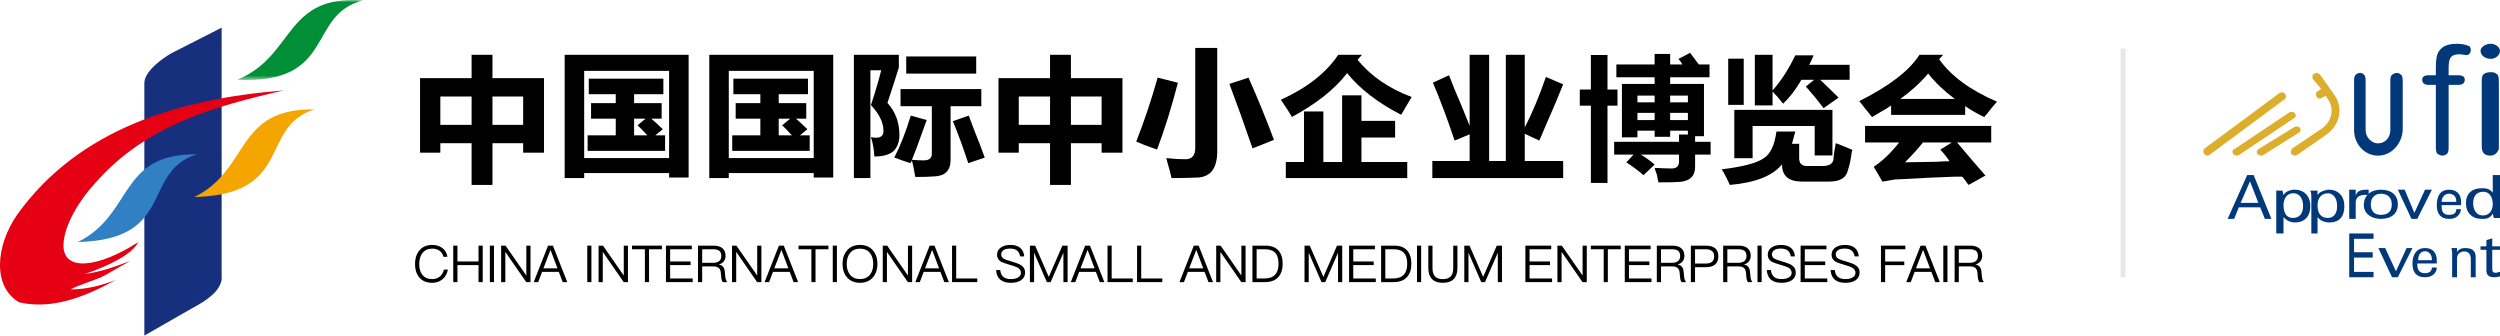 <?xml version="1.0" encoding="UTF-8"?>
<svg width="514px" height="69px" viewBox="0 0 514 69" version="1.1" xmlns="http://www.w3.org/2000/svg" xmlns:xlink="http://www.w3.org/1999/xlink">
    <defs>
        <polygon id="path-1" points="0 0 25.917 0 25.917 16.446 0 16.446"></polygon>
    </defs>
    <g id="首页" stroke="none" stroke-width="1" fill="none" fill-rule="evenodd">
        <g id="切图（首页、新闻中心）" transform="translate(-730, -1124)">
            <g id="编组-3" transform="translate(730, 1124)">
                <g id="编组">
                    <path d="M29.677,69 L29.677,17.129 C29.677,15.179 31.878,12.989 35.056,11.042 L45.57,5.684 L45.57,57.551 C45.082,59.989 42.635,61.695 39.458,63.396 L29.677,69 Z" id="Fill-1" fill="#16307E"></path>
                    <path d="M58.285,18.59 C37.014,20.294 16.228,26.382 3.516,44.16 C-0.886,50.491 -1.62,59.015 4.005,62.178 C10.606,63.644 17.207,61.206 23.81,57.552 C20.63,58.77 17.696,59.503 14.519,59.503 C16.228,58.528 19.897,57.552 21.609,56.579 L26.743,53.657 C23.565,54.873 20.877,55.849 17.453,56.337 C22.343,54.629 26.989,52.439 28.455,49.761 C20.141,55.117 13.051,55.849 13.051,50.491 C13.051,46.352 16.475,40.994 19.408,37.826 C30.166,25.408 44.836,21.756 58.285,18.59" id="Fill-3" fill="#E50113"></path>
                    <path d="M39.948,40.507 C51.44,34.906 48.261,22.243 64.643,22.487 C53.15,26.141 60.487,40.019 39.948,40.507" id="Fill-5" fill="#F4A500"></path>
                    <g transform="translate(48.75, 0)">
                        <mask id="mask-2" fill="white">
                            <use xlink:href="#path-1"></use>
                        </mask>
                        <g id="Clip-8"></g>
                        <path d="M0,16.399 C11.981,11.527 9.536,-1.135 25.917,0.082 C14.182,3.006 20.539,17.371 0,16.399" id="Fill-7" fill="#008F36" mask="url(#mask-2)"></path>
                    </g>
                    <path d="M15.986,49.761 C27.477,44.159 24.299,31.497 40.438,31.74 C28.944,35.392 36.279,49.273 15.986,49.761" id="Fill-9" fill="#3080C3"></path>
                    <g id="编组-2" transform="translate(86.364, 9.857)" fill="#000000" fill-rule="nonzero">
                        <g id="中国国际中小企业博览会">
                            <path d="M4.168,9.984 L4.168,15.815 L10.599,15.815 L10.599,9.984 L4.168,9.984 Z M21.197,15.815 L21.197,9.984 L14.886,9.984 L14.886,15.815 L21.197,15.815 Z M10.599,6.21 L10.599,1.408 L14.886,1.408 L14.886,6.21 L25.485,6.21 L25.485,21.532 L21.197,21.532 L21.197,19.588 L14.886,19.588 L14.886,28.163 L10.599,28.163 L10.599,19.588 L4.168,19.588 L4.168,21.532 L0,21.532 L0,6.21 L10.599,6.21 Z" id="形状"></path>
                            <path d="M44.716,15.908 L46.368,14.538 L44.008,14.538 L44.008,17.964 L46.722,17.964 C46.407,17.659 46.014,17.24 45.542,16.708 C45.149,16.327 44.873,16.061 44.716,15.908 Z M49.671,11.341 L49.671,14.538 L47.548,14.538 C48.334,15.223 49.121,15.946 49.907,16.708 L48.373,17.964 L50.379,17.964 L50.379,21.161 L34.451,21.161 L34.451,17.964 L40.233,17.964 L40.233,14.538 L35.159,14.538 L35.159,11.341 L40.233,11.341 L40.233,9.515 L34.687,9.515 L34.687,6.318 L50.025,6.318 L50.025,9.515 L44.008,9.515 L44.008,11.341 L49.671,11.341 Z M51.205,22.645 L51.205,4.719 L33.743,4.719 L33.743,22.645 L51.205,22.645 Z M33.743,26.755 L29.732,26.755 L29.732,1.408 L55.217,1.408 L55.217,26.641 L51.205,26.641 L51.205,25.728 L33.743,25.728 L33.743,26.755 Z" id="形状"></path>
                            <path d="M74.448,15.908 L76.1,14.538 L73.74,14.538 L73.74,17.964 L76.454,17.964 C76.139,17.659 75.746,17.24 75.274,16.708 C74.881,16.327 74.605,16.061 74.448,15.908 Z M79.403,11.341 L79.403,14.538 L77.28,14.538 C78.066,15.223 78.853,15.946 79.639,16.708 L78.105,17.964 L80.111,17.964 L80.111,21.161 L64.183,21.161 L64.183,17.964 L69.965,17.964 L69.965,14.538 L64.891,14.538 L64.891,11.341 L69.965,11.341 L69.965,9.515 L64.419,9.515 L64.419,6.318 L79.757,6.318 L79.757,9.515 L73.74,9.515 L73.74,11.341 L79.403,11.341 Z M80.937,22.645 L80.937,4.719 L63.475,4.719 L63.475,22.645 L80.937,22.645 Z M63.475,26.755 L59.464,26.755 L59.464,1.408 L84.949,1.408 L84.949,26.641 L80.937,26.641 L80.937,25.728 L63.475,25.728 L63.475,26.755 Z" id="形状"></path>
                            <path d="M109.547,15.048 L112.821,13.911 C113.055,14.517 113.406,15.465 113.874,16.753 C114.888,19.253 115.628,21.186 116.096,22.55 L112.705,23.686 C111.691,20.579 110.638,17.7 109.547,15.048 Z M99.956,5.273 L99.956,1.749 L114.342,1.749 L114.342,5.273 L99.956,5.273 Z M100.892,13.911 L104.167,14.82 C104.011,15.275 103.777,15.919 103.465,16.753 C102.451,19.632 101.671,21.716 101.126,23.004 C101.983,23.08 102.802,23.118 103.582,23.118 C104.751,23.118 105.297,22.587 105.219,21.527 L105.219,11.979 L98.787,11.979 L98.787,8.455 L115.395,8.455 L115.395,11.979 L109.079,11.979 L109.079,23.004 C109.079,25.202 107.948,26.338 105.687,26.414 C104.751,26.49 103.465,26.528 101.827,26.528 C101.594,25.164 101.36,24.027 101.126,23.118 C101.048,23.345 100.931,23.535 100.775,23.686 C100.307,23.535 99.644,23.307 98.787,23.004 C98.241,22.777 97.812,22.625 97.5,22.55 C98.748,20.125 99.878,17.245 100.892,13.911 Z M96.096,11.297 C97.734,13.115 98.553,15.313 98.553,17.889 C98.553,19.178 98.202,20.238 97.5,21.072 C96.642,21.905 95.278,22.322 93.406,22.322 C93.328,20.882 93.095,19.556 92.705,18.344 C93.095,18.42 93.445,18.458 93.757,18.458 C94.771,18.458 95.278,18.003 95.278,17.094 C95.278,15.351 94.42,13.57 92.705,11.752 C93.718,8.645 94.42,6.258 94.81,4.591 L92.588,4.591 L92.588,26.755 L89.196,26.755 L89.196,1.408 L98.436,1.408 L98.436,4.022 C97.812,6.068 97.032,8.493 96.096,11.297 Z" id="形状"></path>
                            <path d="M123.096,9.984 L123.096,15.815 L129.527,15.815 L129.527,9.984 L123.096,9.984 Z M140.125,15.815 L140.125,9.984 L133.814,9.984 L133.814,15.815 L140.125,15.815 Z M129.527,6.21 L129.527,1.408 L133.814,1.408 L133.814,6.21 L144.413,6.21 L144.413,21.532 L140.125,21.532 L140.125,19.588 L133.814,19.588 L133.814,28.163 L129.527,28.163 L129.527,19.588 L123.096,19.588 L123.096,21.532 L118.928,21.532 L118.928,6.21 L129.527,6.21 Z" id="形状"></path>
                            <path d="M166.399,7.393 L170.325,6.102 C172.15,10.17 173.895,14.434 175.56,18.893 L171.158,20.653 C169.493,15.803 167.906,11.383 166.399,7.393 Z M151.646,6.102 L155.81,7.158 C154.541,12.087 153.114,16.663 151.527,20.888 C150.893,20.653 150.02,20.34 148.91,19.949 C148.117,19.636 147.561,19.401 147.244,19.245 C148.91,15.02 150.377,10.639 151.646,6.102 Z M159.38,20.536 L159.38,0 L163.901,0 L163.901,21.24 C163.901,24.604 162.632,26.403 160.093,26.638 C158.269,26.716 156.405,26.755 154.502,26.755 C154.343,25.973 154.065,24.917 153.669,23.587 C153.589,23.196 153.51,22.883 153.431,22.648 C154.779,22.804 156.088,22.883 157.357,22.883 C158.705,22.883 159.38,22.1 159.38,20.536 Z" id="形状"></path>
                            <path d="M188.78,1.408 L193.661,1.408 L192.753,2.436 C195.477,5.785 199.185,8.335 203.876,10.085 C203.649,10.466 203.309,11.037 202.855,11.798 C202.325,12.712 201.947,13.359 201.72,13.739 C196.953,11.303 193.245,8.449 190.597,5.176 C188.099,8.449 184.316,11.456 179.246,14.196 C178.792,13.359 178.035,12.179 176.976,10.656 C182.349,8.221 186.283,5.138 188.78,1.408 Z M177.998,26.755 L177.998,23.444 L181.743,23.444 L181.743,13.054 L185.716,13.054 L185.716,23.444 L189.575,23.444 L189.575,9.743 L193.548,9.743 L193.548,14.995 L200.471,14.995 L200.471,18.42 L193.548,18.42 L193.548,23.444 L202.968,23.444 L202.968,26.755 L177.998,26.755 Z" id="形状"></path>
                            <path d="M215.793,16.009 L215.793,1.408 L219.8,1.408 L219.8,23.251 L223.234,23.251 L223.234,1.408 L227.126,1.408 L227.126,16.359 C228.652,13.4 230.102,9.935 231.476,5.964 L235.024,7.482 C234.261,9.429 232.926,12.583 231.018,16.943 C230.636,17.878 230.331,18.579 230.102,19.046 L227.126,17.644 L227.126,23.251 L235.024,23.251 L235.024,26.755 L208.124,26.755 L208.124,23.251 L215.793,23.251 L215.793,17.761 L212.703,19.046 C211.253,14.685 209.765,10.714 208.238,7.132 L211.558,5.613 C211.787,6.236 212.168,7.21 212.703,8.533 C213.466,10.246 214.496,12.738 215.793,16.009 Z" id="路径"></path>
                            <path d="M250.294,9.804 L250.294,11.176 L253.828,11.176 L253.828,9.804 L250.294,9.804 Z M250.294,13.349 L250.294,14.835 L253.828,14.835 L253.828,13.349 L250.294,13.349 Z M260.667,11.176 L260.667,9.804 L257.02,9.804 L257.02,11.176 L260.667,11.176 Z M257.02,13.349 L257.02,14.835 L260.667,14.835 L260.667,13.349 L257.02,13.349 Z M238.44,11.862 L238.44,8.546 L240.72,8.546 L240.72,1.457 L244.139,1.457 L244.139,8.546 L246.191,8.546 L246.191,11.862 L244.139,11.862 L244.139,27.755 L240.72,27.755 L240.72,11.862 L238.44,11.862 Z M245.507,21.924 L245.507,19.294 L258.843,19.294 L258.843,17.808 L260.667,17.808 L260.667,17.007 L257.02,17.007 L257.02,18.265 L253.828,18.265 L253.828,17.007 L250.294,17.007 L250.294,18.379 L247.103,18.379 L247.103,7.403 L253.828,7.403 L253.828,6.031 L245.963,6.031 L245.963,3.401 L253.828,3.401 L253.828,1.229 L257.02,1.229 L257.02,3.401 L259.527,3.401 C259.451,3.249 259.337,3.058 259.185,2.829 C258.957,2.525 258.805,2.334 258.729,2.258 L261.123,1 C261.351,1.305 261.693,1.762 262.149,2.372 C262.453,2.829 262.719,3.172 262.947,3.401 L265.112,3.401 L265.112,6.031 L257.02,6.031 L257.02,7.403 L263.973,7.403 L263.973,18.151 L262.149,18.151 L262.149,19.294 L265.34,19.294 L265.34,21.924 L262.149,21.924 L262.149,24.211 C262.225,26.192 261.237,27.298 259.185,27.526 C258.425,27.603 256.906,27.641 254.626,27.641 C254.55,27.412 254.436,26.879 254.284,26.04 C254.056,25.43 253.904,24.973 253.828,24.668 C255.5,24.744 256.678,24.782 257.362,24.782 C258.349,24.782 258.843,24.287 258.843,23.296 L258.843,21.924 L250.978,21.924 C251.89,22.457 252.84,23.143 253.828,23.982 L251.548,26.154 C250.484,25.24 249.307,24.363 248.015,23.525 L249.497,21.924 L245.507,21.924 Z" id="形状"></path>
                            <path d="M268.956,11.699 L268.956,2.209 L272.147,2.209 L272.147,11.699 L268.956,11.699 Z M273.971,22.675 L270.21,22.675 L270.21,12.728 L290.385,12.728 L290.385,22.103 L286.737,22.103 L286.737,16.043 L273.971,16.043 L273.971,22.675 Z M282.748,1.523 L286.509,1.523 C286.433,1.675 286.319,1.942 286.167,2.323 C285.939,2.856 285.749,3.238 285.597,3.466 L293.918,3.466 L293.918,6.553 L287.877,6.553 C289.245,7.849 290.499,9.069 291.639,10.212 L288.561,12.385 C287.421,10.86 286.205,9.374 284.914,7.925 L286.623,6.553 L284.002,6.553 C282.862,8.535 281.608,10.174 280.24,11.47 C279.48,10.479 278.758,9.641 278.074,8.954 L278.074,11.813 L274.427,11.813 L274.427,1.408 L278.074,1.408 L278.074,8.726 C279.746,6.896 281.304,4.495 282.748,1.523 Z M278.872,17.187 L282.748,17.187 C282.52,18.102 282.292,18.94 282.064,19.702 L283.546,19.702 L283.546,22.675 C283.546,23.742 284.078,24.276 285.142,24.276 L288.333,24.276 C289.701,24.276 290.461,23.818 290.613,22.904 C290.613,22.827 290.613,22.713 290.613,22.561 C290.689,21.722 290.841,20.731 291.069,19.588 C291.373,19.664 291.867,19.855 292.551,20.16 C293.31,20.465 293.956,20.731 294.488,20.96 C294.488,21.036 294.45,21.151 294.374,21.303 C294.146,22.98 293.88,24.238 293.576,25.076 C293.272,26.677 291.981,27.477 289.701,27.477 L284.116,27.477 C281.38,27.477 280.012,26.296 280.012,23.933 C278.112,26.296 274.541,27.706 269.298,28.163 C268.994,27.477 268.576,26.639 268.044,25.648 C267.816,25.267 267.664,25.038 267.588,24.962 C271.995,24.428 274.883,23.666 276.251,22.675 C277.619,21.837 278.492,20.007 278.872,17.187 Z" id="形状"></path>
                            <path d="M312.561,20.908 L314.94,19.434 L308.991,19.434 C308.04,20.643 306.81,22.004 305.303,23.515 C306.414,23.515 308.595,23.477 311.847,23.402 C312.957,23.326 313.83,23.288 314.464,23.288 C313.909,22.457 313.274,21.663 312.561,20.908 Z M310.062,5.263 C308.555,7.077 306.652,8.815 304.351,10.478 L315.535,10.478 C313.393,8.891 311.569,7.152 310.062,5.263 Z M308.278,1.408 L313.156,1.408 L312.323,2.315 C314.782,5.792 318.747,8.702 324.22,11.045 C323.665,11.649 322.951,12.518 322.079,13.652 C321.841,13.879 321.682,14.068 321.603,14.219 C320.175,13.539 318.866,12.783 317.677,11.951 L317.677,13.765 L302.448,13.765 L302.448,11.838 C302.051,12.14 301.377,12.556 300.425,13.085 C299.632,13.539 298.997,13.917 298.522,14.219 C298.204,13.765 297.49,12.896 296.38,11.611 C297.252,12.594 297.094,12.367 295.904,10.931 C302.091,7.832 306.215,4.658 308.278,1.408 Z M297.094,19.434 L297.094,16.033 L323.03,16.033 L323.03,19.434 L316.011,19.434 C316.645,20.19 317.637,21.361 318.985,22.948 C320.254,24.384 321.206,25.48 321.841,26.236 L318.39,28.163 C318.232,28.012 318.033,27.748 317.796,27.37 C317.478,26.992 317.24,26.689 317.082,26.463 C316.764,26.463 316.289,26.463 315.654,26.463 C313.037,26.538 309.031,26.727 303.637,27.03 C303.558,27.03 303.439,27.03 303.281,27.03 C302.725,27.105 301.853,27.256 300.663,27.483 L298.878,24.422 C300.623,23.288 302.368,21.626 304.113,19.434 L297.094,19.434 Z" id="形状"></path>
                        </g>
                    </g>
                    <g id="CHINA-INTERNATIONAL" transform="translate(85.329, 50.356)" fill="#000000" fill-rule="nonzero">
                        <path d="M3.549,0 C2.394,0 1.491,0.389 0.861,1.187 C0.283,1.901 0,2.814 0,3.927 C0,5.04 0.273,5.943 0.84,6.636 C1.46,7.402 2.352,7.791 3.518,7.791 C4.316,7.791 5.008,7.56 5.586,7.109 C6.205,6.625 6.594,5.943 6.762,5.072 L5.933,5.072 C5.785,5.723 5.481,6.216 5.04,6.552 C4.62,6.867 4.116,7.024 3.518,7.024 C2.635,7.024 1.974,6.731 1.512,6.153 C1.071,5.607 0.861,4.862 0.861,3.927 C0.861,2.993 1.081,2.247 1.522,1.68 C1.995,1.071 2.667,0.766 3.538,0.766 C4.127,0.766 4.62,0.903 5.029,1.187 C5.449,1.48 5.723,1.901 5.827,2.446 L6.657,2.446 C6.552,1.701 6.216,1.103 5.649,0.661 C5.082,0.221 4.378,0 3.549,0 Z" id="路径"></path>
                        <polygon id="路径" points="7.859 0.147 7.859 7.644 8.72 7.644 8.72 4.147 13.056 4.147 13.056 7.644 13.918 7.644 13.918 0.147 13.056 0.147 13.056 3.402 8.72 3.402 8.72 0.147"></polygon>
                        <polygon id="路径" points="15.382 0.147 15.382 7.644 16.233 7.644 16.233 0.147"></polygon>
                        <polygon id="路径" points="17.707 0.147 17.707 7.644 18.569 7.644 18.569 1.48 18.6 1.48 22.863 7.644 23.745 7.644 23.745 0.147 22.884 0.147 22.884 6.247 22.852 6.247 18.61 0.147"></polygon>
                        <path d="M27.352,0.147 L24.401,7.644 L25.325,7.644 L26.123,5.544 L29.567,5.544 L30.365,7.644 L31.299,7.644 L28.349,0.147 L27.352,0.147 Z M26.396,4.819 L27.834,1.071 L27.877,1.071 L29.294,4.819 L26.396,4.819 Z" id="形状"></path>
                        <polygon id="路径" points="35.415 0.147 35.415 7.644 36.266 7.644 36.266 0.147"></polygon>
                        <polygon id="路径" points="37.74 0.147 37.74 7.644 38.602 7.644 38.602 1.48 38.633 1.48 42.896 7.644 43.778 7.644 43.778 0.147 42.917 0.147 42.917 6.247 42.886 6.247 38.644 0.147"></polygon>
                        <polygon id="路径" points="44.612 0.147 44.612 0.892 47.258 0.892 47.258 7.644 48.109 7.644 48.109 0.892 50.755 0.892 50.755 0.147"></polygon>
                        <polygon id="路径" points="51.59 0.147 51.59 7.644 57.081 7.644 57.081 6.899 52.45 6.899 52.45 4.147 56.651 4.147 56.651 3.402 52.45 3.402 52.45 0.892 56.903 0.892 56.903 0.147"></polygon>
                        <path d="M58.178,0.147 L58.178,7.644 L59.039,7.644 L59.039,4.42 L61.307,4.42 C61.779,4.42 62.136,4.505 62.389,4.694 C62.661,4.883 62.819,5.208 62.861,5.649 L62.956,6.646 C62.987,7.066 63.092,7.392 63.26,7.644 L64.195,7.644 C63.974,7.371 63.837,7.003 63.795,6.542 L63.68,5.386 C63.596,4.63 63.197,4.179 62.483,4.021 L62.483,4 C62.913,3.896 63.249,3.686 63.502,3.349 C63.733,3.024 63.848,2.656 63.848,2.236 C63.848,1.544 63.617,1.018 63.176,0.661 C62.745,0.315 62.157,0.147 61.412,0.147 L58.178,0.147 Z M59.039,0.892 L61.307,0.892 C61.885,0.892 62.315,1.008 62.588,1.239 C62.84,1.46 62.977,1.806 62.977,2.268 C62.977,2.709 62.84,3.045 62.578,3.287 C62.283,3.538 61.853,3.675 61.307,3.675 L59.039,3.675 L59.039,0.892 Z" id="形状"></path>
                        <polygon id="路径" points="65.176 0.147 65.176 7.644 66.037 7.644 66.037 1.48 66.069 1.48 70.332 7.644 71.213 7.644 71.213 0.147 70.353 0.147 70.353 6.247 70.321 6.247 66.079 0.147"></polygon>
                        <path d="M74.82,0.147 L71.87,7.644 L72.793,7.644 L73.591,5.544 L77.035,5.544 L77.834,7.644 L78.768,7.644 L75.817,0.147 L74.82,0.147 Z M73.865,4.819 L75.303,1.071 L75.345,1.071 L76.763,4.819 L73.865,4.819 Z" id="形状"></path>
                        <polygon id="路径" points="78.847 0.147 78.847 0.892 81.493 0.892 81.493 7.644 82.343 7.644 82.343 0.892 84.989 0.892 84.989 0.147"></polygon>
                        <polygon id="路径" points="85.886 0.147 85.886 7.644 86.737 7.644 86.737 0.147"></polygon>
                        <path d="M91.488,0 C90.354,0 89.472,0.378 88.821,1.134 C88.201,1.848 87.897,2.772 87.897,3.906 C87.897,5.029 88.201,5.954 88.821,6.668 C89.472,7.413 90.354,7.791 91.478,7.791 C92.601,7.791 93.493,7.413 94.144,6.668 C94.754,5.954 95.069,5.04 95.069,3.906 C95.069,2.761 94.754,1.837 94.144,1.123 C93.493,0.367 92.601,0 91.488,0 Z M91.488,0.766 C92.349,0.766 93.021,1.05 93.504,1.627 C93.966,2.195 94.207,2.95 94.207,3.906 C94.207,4.851 93.966,5.596 93.504,6.163 C93.021,6.731 92.338,7.024 91.478,7.024 C90.617,7.024 89.934,6.731 89.451,6.143 C88.989,5.575 88.758,4.83 88.758,3.906 C88.758,2.971 88.989,2.226 89.451,1.659 C89.945,1.06 90.627,0.766 91.488,0.766 Z" id="形状"></path>
                        <polygon id="路径" points="96.165 0.147 96.165 7.644 97.026 7.644 97.026 1.48 97.058 1.48 101.321 7.644 102.203 7.644 102.203 0.147 101.342 0.147 101.342 6.247 101.311 6.247 97.069 0.147"></polygon>
                        <path d="M105.809,0.147 L102.859,7.644 L103.783,7.644 L104.581,5.544 L108.025,5.544 L108.823,7.644 L109.757,7.644 L106.807,0.147 L105.809,0.147 Z M104.854,4.819 L106.293,1.071 L106.335,1.071 L107.752,4.819 L104.854,4.819 Z" id="形状"></path>
                        <polygon id="路径" points="110.413 0.147 110.413 7.644 115.6 7.644 115.6 6.899 111.264 6.899 111.264 0.147"></polygon>
                        <path d="M122.404,0 C121.627,0 120.987,0.168 120.493,0.504 C119.936,0.861 119.663,1.375 119.663,2.026 C119.663,2.656 119.947,3.139 120.525,3.475 C120.766,3.602 121.344,3.812 122.246,4.085 C123.087,4.326 123.622,4.505 123.832,4.63 C124.326,4.893 124.578,5.261 124.578,5.733 C124.578,6.132 124.388,6.447 124.01,6.678 C123.632,6.909 123.129,7.024 122.519,7.024 C121.847,7.024 121.344,6.878 120.997,6.604 C120.619,6.3 120.388,5.817 120.314,5.166 L119.464,5.166 C119.527,6.09 119.853,6.772 120.441,7.224 C120.945,7.602 121.638,7.791 122.519,7.791 C123.412,7.791 124.115,7.602 124.641,7.234 C125.165,6.856 125.428,6.332 125.428,5.681 C125.428,4.998 125.113,4.473 124.493,4.095 C124.178,3.906 123.528,3.664 122.54,3.37 C121.816,3.16 121.354,3.003 121.165,2.898 C120.734,2.667 120.525,2.362 120.525,1.984 C120.525,1.554 120.703,1.239 121.06,1.029 C121.375,0.84 121.805,0.756 122.362,0.756 C122.971,0.756 123.444,0.882 123.779,1.155 C124.105,1.417 124.315,1.817 124.409,2.362 L125.26,2.362 C125.186,1.575 124.903,0.977 124.399,0.578 C123.916,0.189 123.244,0 122.404,0 Z" id="路径"></path>
                        <polygon id="路径" points="126.42 0.147 126.42 7.644 127.281 7.644 127.281 1.68 127.312 1.68 129.906 7.644 130.683 7.644 133.276 1.68 133.308 1.68 133.308 7.644 134.169 7.644 134.169 0.147 133.098 0.147 130.315 6.542 130.284 6.542 127.491 0.147"></polygon>
                        <path d="M137.775,0.147 L134.825,7.644 L135.749,7.644 L136.547,5.544 L139.991,5.544 L140.789,7.644 L141.724,7.644 L138.773,0.147 L137.775,0.147 Z M136.82,4.819 L138.258,1.071 L138.3,1.071 L139.718,4.819 L136.82,4.819 Z" id="形状"></path>
                        <polygon id="路径" points="142.38 0.147 142.38 7.644 147.566 7.644 147.566 6.899 143.23 6.899 143.23 0.147"></polygon>
                        <polygon id="路径" points="148.453 0.147 148.453 7.644 153.641 7.644 153.641 6.899 149.304 6.899 149.304 0.147"></polygon>
                        <path d="M160.119,0.147 L157.168,7.644 L158.092,7.644 L158.89,5.544 L162.334,5.544 L163.132,7.644 L164.066,7.644 L161.116,0.147 L160.119,0.147 Z M159.163,4.819 L160.601,1.071 L160.643,1.071 L162.061,4.819 L159.163,4.819 Z" id="形状"></path>
                        <polygon id="路径" points="164.722 0.147 164.722 7.644 165.583 7.644 165.583 1.48 165.615 1.48 169.878 7.644 170.76 7.644 170.76 0.147 169.899 0.147 169.899 6.247 169.868 6.247 165.625 0.147"></polygon>
                        <path d="M172.172,0.147 L172.172,7.644 L174.776,7.644 C175.952,7.644 176.855,7.298 177.485,6.615 C178.083,5.964 178.388,5.051 178.388,3.896 C178.388,2.72 178.105,1.806 177.548,1.176 C176.939,0.483 176.047,0.147 174.86,0.147 L172.172,0.147 Z M173.033,0.892 L174.724,0.892 C175.71,0.892 176.424,1.145 176.887,1.659 C177.317,2.142 177.537,2.888 177.537,3.896 C177.537,4.872 177.296,5.617 176.834,6.122 C176.34,6.636 175.606,6.899 174.629,6.899 L173.033,6.899 L173.033,0.892 Z" id="形状"></path>
                        <polygon id="路径" points="182.881 0.147 182.881 7.644 183.743 7.644 183.743 1.68 183.774 1.68 186.368 7.644 187.144 7.644 189.738 1.68 189.769 1.68 189.769 7.644 190.631 7.644 190.631 0.147 189.56 0.147 186.777 6.542 186.745 6.542 183.952 0.147"></polygon>
                        <polygon id="路径" points="192.042 0.147 192.042 7.644 197.534 7.644 197.534 6.899 192.904 6.899 192.904 4.147 197.103 4.147 197.103 3.402 192.904 3.402 192.904 0.892 197.356 0.892 197.356 0.147"></polygon>
                        <path d="M198.631,0.147 L198.631,7.644 L201.235,7.644 C202.411,7.644 203.314,7.298 203.944,6.615 C204.542,5.964 204.847,5.051 204.847,3.896 C204.847,2.72 204.564,1.806 204.007,1.176 C203.398,0.483 202.506,0.147 201.319,0.147 L198.631,0.147 Z M199.492,0.892 L201.183,0.892 C202.169,0.892 202.883,1.145 203.345,1.659 C203.776,2.142 203.996,2.888 203.996,3.896 C203.996,4.872 203.755,5.617 203.293,6.122 C202.799,6.636 202.065,6.899 201.088,6.899 L199.492,6.899 L199.492,0.892 Z" id="形状"></path>
                        <polygon id="路径" points="206.007 0.147 206.007 7.644 206.857 7.644 206.857 0.147"></polygon>
                        <path d="M208.333,0.147 L208.333,4.767 C208.333,5.744 208.584,6.489 209.089,7.014 C209.593,7.529 210.338,7.791 211.325,7.791 C212.312,7.791 213.058,7.529 213.572,7.003 C214.065,6.489 214.317,5.744 214.317,4.767 L214.317,0.147 L213.457,0.147 L213.457,4.777 C213.457,5.513 213.288,6.069 212.963,6.447 C212.606,6.835 212.06,7.035 211.325,7.035 C210.579,7.035 210.034,6.835 209.687,6.447 C209.351,6.069 209.194,5.513 209.194,4.777 L209.194,0.147 L208.333,0.147 Z" id="路径"></path>
                        <polygon id="路径" points="215.73 0.147 215.73 7.644 216.59 7.644 216.59 1.68 216.622 1.68 219.215 7.644 219.993 7.644 222.586 1.68 222.618 1.68 222.618 7.644 223.478 7.644 223.478 0.147 222.407 0.147 219.625 6.542 219.594 6.542 216.8 0.147"></polygon>
                        <polygon id="路径" points="228.287 0.147 228.287 7.644 233.779 7.644 233.779 6.899 229.148 6.899 229.148 4.147 233.348 4.147 233.348 3.402 229.148 3.402 229.148 0.892 233.6 0.892 233.6 0.147"></polygon>
                        <polygon id="路径" points="234.875 0.147 234.875 7.644 235.737 7.644 235.737 1.48 235.768 1.48 240.031 7.644 240.913 7.644 240.913 0.147 240.052 0.147 240.052 6.247 240.02 6.247 235.779 0.147"></polygon>
                        <polygon id="路径" points="241.748 0.147 241.748 0.892 244.393 0.892 244.393 7.644 245.244 7.644 245.244 0.892 247.89 0.892 247.89 0.147"></polygon>
                        <polygon id="路径" points="248.725 0.147 248.725 7.644 254.216 7.644 254.216 6.899 249.585 6.899 249.585 4.147 253.786 4.147 253.786 3.402 249.585 3.402 249.585 0.892 254.037 0.892 254.037 0.147"></polygon>
                        <path d="M255.313,0.147 L255.313,7.644 L256.174,7.644 L256.174,4.42 L258.442,4.42 C258.914,4.42 259.272,4.505 259.524,4.694 C259.796,4.883 259.954,5.208 259.996,5.649 L260.091,6.646 C260.122,7.066 260.227,7.392 260.395,7.644 L261.329,7.644 C261.109,7.371 260.973,7.003 260.93,6.542 L260.815,5.386 C260.731,4.63 260.332,4.179 259.618,4.021 L259.618,4 C260.048,3.896 260.385,3.686 260.637,3.349 C260.868,3.024 260.983,2.656 260.983,2.236 C260.983,1.544 260.752,1.018 260.311,0.661 C259.88,0.315 259.293,0.147 258.547,0.147 L255.313,0.147 Z M256.174,0.892 L258.442,0.892 C259.019,0.892 259.45,1.008 259.723,1.239 C259.975,1.46 260.111,1.806 260.111,2.268 C260.111,2.709 259.975,3.045 259.712,3.287 C259.418,3.538 258.988,3.675 258.442,3.675 L256.174,3.675 L256.174,0.892 Z" id="形状"></path>
                        <path d="M262.311,0.147 L262.311,7.644 L263.172,7.644 L263.172,4.578 L265.366,4.578 C267.089,4.578 267.96,3.833 267.96,2.352 C267.96,0.882 267.099,0.147 265.377,0.147 L262.311,0.147 Z M263.172,0.892 L265.325,0.892 C265.923,0.892 266.364,1.008 266.658,1.26 C266.952,1.48 267.099,1.848 267.099,2.352 C267.099,2.856 266.952,3.224 266.668,3.465 C266.375,3.707 265.933,3.833 265.325,3.833 L263.172,3.833 L263.172,0.892 Z" id="形状"></path>
                        <path d="M268.952,0.147 L268.952,7.644 L269.813,7.644 L269.813,4.42 L272.081,4.42 C272.553,4.42 272.911,4.505 273.163,4.694 C273.435,4.883 273.593,5.208 273.635,5.649 L273.729,6.646 C273.761,7.066 273.866,7.392 274.034,7.644 L274.969,7.644 C274.748,7.371 274.611,7.003 274.57,6.542 L274.454,5.386 C274.37,4.63 273.971,4.179 273.257,4.021 L273.257,4 C273.688,3.896 274.024,3.686 274.276,3.349 C274.507,3.024 274.622,2.656 274.622,2.236 C274.622,1.544 274.391,1.018 273.95,0.661 C273.519,0.315 272.932,0.147 272.186,0.147 L268.952,0.147 Z M269.813,0.892 L272.081,0.892 C272.659,0.892 273.089,1.008 273.362,1.239 C273.614,1.46 273.75,1.806 273.75,2.268 C273.75,2.709 273.614,3.045 273.351,3.287 C273.058,3.538 272.627,3.675 272.081,3.675 L269.813,3.675 L269.813,0.892 Z" id="形状"></path>
                        <polygon id="路径" points="276.013 0.147 276.013 7.644 276.863 7.644 276.863 0.147"></polygon>
                        <path d="M280.858,0 C280.082,0 279.441,0.168 278.947,0.504 C278.391,0.861 278.118,1.375 278.118,2.026 C278.118,2.656 278.401,3.139 278.979,3.475 C279.221,3.602 279.798,3.812 280.701,4.085 C281.541,4.326 282.077,4.505 282.286,4.63 C282.78,4.893 283.032,5.261 283.032,5.733 C283.032,6.132 282.843,6.447 282.465,6.678 C282.087,6.909 281.583,7.024 280.974,7.024 C280.302,7.024 279.798,6.878 279.452,6.604 C279.074,6.3 278.842,5.817 278.769,5.166 L277.918,5.166 C277.981,6.09 278.307,6.772 278.895,7.224 C279.399,7.602 280.092,7.791 280.974,7.791 C281.866,7.791 282.57,7.602 283.095,7.234 C283.62,6.856 283.882,6.332 283.882,5.681 C283.882,4.998 283.567,4.473 282.948,4.095 C282.633,3.906 281.982,3.664 280.995,3.37 C280.271,3.16 279.808,3.003 279.62,2.898 C279.189,2.667 278.979,2.362 278.979,1.984 C278.979,1.554 279.158,1.239 279.514,1.029 C279.829,0.84 280.26,0.756 280.817,0.756 C281.425,0.756 281.898,0.882 282.234,1.155 C282.56,1.417 282.769,1.817 282.864,2.362 L283.714,2.362 C283.641,1.575 283.358,0.977 282.853,0.578 C282.37,0.189 281.699,0 280.858,0 Z" id="路径"></path>
                        <polygon id="路径" points="284.875 0.147 284.875 7.644 290.366 7.644 290.366 6.899 285.736 6.899 285.736 4.147 289.935 4.147 289.935 3.402 285.736 3.402 285.736 0.892 290.188 0.892 290.188 0.147"></polygon>
                        <path d="M293.983,0 C293.206,0 292.565,0.168 292.072,0.504 C291.515,0.861 291.243,1.375 291.243,2.026 C291.243,2.656 291.526,3.139 292.103,3.475 C292.345,3.602 292.923,3.812 293.825,4.085 C294.666,4.326 295.201,4.505 295.411,4.63 C295.904,4.893 296.156,5.261 296.156,5.733 C296.156,6.132 295.967,6.447 295.589,6.678 C295.212,6.909 294.707,7.024 294.099,7.024 C293.426,7.024 292.923,6.878 292.576,6.604 C292.198,6.3 291.967,5.817 291.894,5.166 L291.043,5.166 C291.106,6.09 291.432,6.772 292.019,7.224 C292.524,7.602 293.216,7.791 294.099,7.791 C294.991,7.791 295.695,7.602 296.219,7.234 C296.745,6.856 297.007,6.332 297.007,5.681 C297.007,4.998 296.692,4.473 296.072,4.095 C295.757,3.906 295.106,3.664 294.12,3.37 C293.395,3.16 292.933,3.003 292.744,2.898 C292.313,2.667 292.103,2.362 292.103,1.984 C292.103,1.554 292.282,1.239 292.639,1.029 C292.954,0.84 293.385,0.756 293.941,0.756 C294.55,0.756 295.022,0.882 295.358,1.155 C295.684,1.417 295.894,1.817 295.988,2.362 L296.839,2.362 C296.765,1.575 296.482,0.977 295.978,0.578 C295.495,0.189 294.823,0 293.983,0 Z" id="路径"></path>
                        <polygon id="路径" points="301.396 0.147 301.396 7.644 302.257 7.644 302.257 4.158 306.194 4.158 306.194 3.413 302.257 3.413 302.257 0.892 306.414 0.892 306.414 0.147"></polygon>
                        <path d="M309.548,0.147 L306.598,7.644 L307.522,7.644 L308.32,5.544 L311.764,5.544 L312.562,7.644 L313.497,7.644 L310.546,0.147 L309.548,0.147 Z M308.593,4.819 L310.031,1.071 L310.074,1.071 L311.491,4.819 L308.593,4.819 Z" id="形状"></path>
                        <polygon id="路径" points="314.216 0.147 314.216 7.644 315.066 7.644 315.066 0.147"></polygon>
                        <path d="M316.541,0.147 L316.541,7.644 L317.402,7.644 L317.402,4.42 L319.67,4.42 C320.142,4.42 320.5,4.505 320.752,4.694 C321.024,4.883 321.182,5.208 321.224,5.649 L321.318,6.646 C321.35,7.066 321.455,7.392 321.623,7.644 L322.558,7.644 C322.337,7.371 322.2,7.003 322.159,6.542 L322.043,5.386 C321.959,4.63 321.56,4.179 320.846,4.021 L320.846,4 C321.276,3.896 321.613,3.686 321.865,3.349 C322.096,3.024 322.211,2.656 322.211,2.236 C322.211,1.544 321.98,1.018 321.539,0.661 C321.108,0.315 320.521,0.147 319.775,0.147 L316.541,0.147 Z M317.402,0.892 L319.67,0.892 C320.248,0.892 320.678,1.008 320.951,1.239 C321.203,1.46 321.339,1.806 321.339,2.268 C321.339,2.709 321.203,3.045 320.94,3.287 C320.647,3.538 320.216,3.675 319.67,3.675 L317.402,3.675 L317.402,0.892 Z" id="形状"></path>
                    </g>
                </g>
                <polygon id="直线-4备份" fill="#E4E8ED" fill-rule="nonzero" points="437 10 437 57 436 57 436 10"></polygon>
                <g id="编组" transform="translate(453, 9)">
                    <path d="M16.605,11.487 C16.987,11.289 17.168,10.703 16.797,10.322 C16.605,9.933 16.037,9.933 15.664,10.128 L0.392,21.427 C0.016,21.623 -0.171,22.204 0.205,22.593 C0.392,22.978 0.965,23.18 1.341,22.788 L16.605,11.487 Z" id="Fill-1" fill="#DDAE2C"></path>
                    <path d="M18.608,15.337 C18.986,15.165 19.17,14.632 18.793,14.285 C18.608,13.941 18.046,13.941 17.669,14.112 L6.489,21.596 C5.925,21.771 5.925,22.29 6.112,22.636 C6.489,22.98 7.046,23.16 7.415,22.811 L18.608,15.337 Z" id="Fill-3" fill="#DDAE2C"></path>
                    <path d="M19.689,18.25 C20.065,18.081 20.065,17.594 19.873,17.268 C19.502,16.945 19.128,16.945 18.751,17.104 L11.305,21.681 C10.937,22.008 10.937,22.333 11.121,22.658 C11.492,22.982 12.048,23.151 12.425,22.822 L19.689,18.25 Z" id="Fill-5" fill="#DDAE2C"></path>
                    <path d="M24.036,6.381 C23.67,6.016 23.293,5.836 22.737,6.196 C22.363,6.381 22.363,6.921 22.55,7.287 L24.22,9.268 L23.477,9.803 C23.114,9.986 23.114,10.533 23.293,10.899 C23.477,11.258 24.036,11.434 24.413,11.078 L25.156,10.717 L25.533,11.258 C27.018,13.244 26.463,15.949 24.413,17.391 L18.263,21.543 C18.076,21.724 17.892,22.263 18.076,22.623 C18.45,22.98 19.014,23.166 19.378,22.804 L25.343,18.646 C28.141,16.669 28.881,13.064 26.831,10.34 L24.036,6.381 Z" id="Fill-7" fill="#DDAE2C"></path>
                    <path d="M47.809,4.851 C47.809,3.236 47.983,2.155 48.511,1.433 C49.39,0.181 50.97,0 52.194,0 C53.07,0 53.951,0.181 54.298,0.358 C54.479,0.358 55,0.536 55,1.254 C55,1.789 54.648,2.333 54.129,2.333 C53.951,2.333 52.896,2.155 52.717,2.155 C50.616,2.155 50.439,3.236 50.439,5.208 L50.439,6.469 L52.194,6.469 C52.717,6.469 53.769,6.469 53.769,7.371 C53.769,8.453 52.717,8.453 52.194,8.453 L50.439,8.453 L50.439,20.847 C50.439,21.75 50.439,22.286 50.09,22.644 C49.908,22.825 49.563,23 49.035,23 C48.866,23 48.511,22.825 48.154,22.644 C47.809,22.286 47.809,21.75 47.809,20.847 L47.809,8.453 L46.402,8.453 C46.06,8.453 45,8.453 45,7.371 C45,6.469 46.06,6.469 46.402,6.469 L47.809,6.469 L47.809,4.851 Z" id="Fill-9" fill="#01387A"></path>
                    <path d="M60.767,20.813 L60.767,20.813 C60.767,21.547 60.767,21.912 60.524,22.094 C60.292,22.639 59.594,23 59.118,23 C57.243,23 57.243,21.73 57.243,20.813 L57.243,8.034 C57.243,7.124 57.243,6.578 57.705,6.207 C57.938,6.02 58.417,5.838 59.118,5.838 C60.059,5.838 60.292,6.207 60.524,6.39 C60.767,6.753 60.767,7.482 60.767,8.034 L60.767,20.813 Z M59.118,3.101 C57.938,3.101 57,2.367 57,1.453 C57,0.728 57.938,0 59.118,0 C60.059,0 61,0.728 61,1.453 C61,2.367 60.059,3.101 59.118,3.101 L59.118,3.101 Z" id="Fill-11" fill="#01387A"></path>
                    <path d="M38.794,6.366 L38.794,6.366 C38.456,6.733 38.456,7.092 38.456,7.815 L38.456,17.762 C38.456,19.199 37.44,20.473 35.917,20.473 C34.553,20.473 33.371,19.199 33.371,17.762 L33.371,7.815 C33.371,7.452 33.371,6.907 33.201,6.548 C33.033,6.366 32.87,6 32.187,6 C31.849,6 31.506,6.18 31.336,6.366 C31,6.733 31,7.092 31,7.815 L31,17.762 C31,20.654 33.201,23 35.917,23 C38.626,23 40.822,20.654 41,17.762 L41,7.815 C41,7.452 41,6.907 40.822,6.548 C40.66,6.366 40.321,6 39.811,6 C39.31,6 39.135,6.18 38.794,6.366" id="Fill-13" fill="#01387A"></path>
                    <path d="M9.599,32.707 L7.677,32.707 L9.599,28.294 L11.317,32.707 L9.599,32.707 Z M10.354,27 L9.599,27 L9.019,27 L5,36 L6.345,36 L7.301,33.622 L9.599,33.622 L11.696,33.622 L12.657,36 L14,36 L10.354,27 Z" id="Fill-15" fill="#01387A"></path>
                    <path d="M18.394,35.806 C17.34,35.806 16.489,35.064 16.489,33.194 C16.489,31.684 17.34,30.742 18.394,30.742 L18.606,30.742 C19.66,30.742 20.511,31.684 20.511,33.374 C20.511,35.064 19.66,35.806 18.394,35.806 M18.819,30 L18.394,30 C17.543,30.183 16.917,30.377 16.489,31.125 L16.286,30.183 L15,30.183 L15,31.499 L15,39 L16.489,39 L16.489,35.623 C16.808,36.04 17.265,36.351 17.796,36.557 C18.428,36.803 19.132,36.731 19.282,36.717 C20.927,36.546 22,35.436 22,33.374 C22,31.31 20.724,30 18.819,30" id="Fill-17" fill="#01387A"></path>
                    <path d="M25.61,35.806 C24.325,35.806 23.485,35.064 23.485,33.194 C23.485,31.684 24.325,30.742 25.61,30.742 C26.666,30.742 27.515,31.684 27.515,33.374 C27.515,35.064 26.666,35.806 25.61,35.806 M25.82,30 L25.61,30 C24.764,30.183 23.902,30.377 23.485,31.125 L23.485,30.183 L22,30.183 C22.213,30.742 22.213,31.125 22.213,31.499 L22.213,39 L23.485,39 L23.485,35.623 C24.268,36.74 25.82,36.74 25.82,36.74 C27.944,36.74 29,35.623 29,33.374 C29,31.31 27.731,30 25.82,30" id="Fill-19" fill="#01387A"></path>
                    <path d="M30,31.239 L30,30.887 L30,30 L31.335,30 L31.335,31.239 C31.559,30.352 32.221,30 33.557,30 L34,30 L34,31.061 L33.337,31.061 C32.008,31.061 31.335,31.591 31.335,32.652 L31.335,36 L30,36 L30,31.239 Z" id="Fill-21" fill="#01387A"></path>
                    <path d="M36.499,35.169 C35.263,35.169 34.443,34.508 34.443,33.004 C34.443,31.667 35.263,30.831 36.499,30.831 C37.941,30.831 38.749,31.667 38.749,33.004 C38.749,34.508 37.941,35.169 36.499,35.169 M36.499,30 C34.443,30 33,31.166 33,33.176 C33,34.841 34.443,36 36.499,36 C38.749,36 40,34.841 40,33.004 C40,31.166 38.749,30 36.499,30" id="Fill-23" fill="#01387A"></path>
                    <polygon id="Fill-25" fill="#01387A" points="40 30 41.399 30 43.391 34.77 45.589 30 47 30 43.993 36 42.795 36"></polygon>
                    <path d="M57.604,35.289 L57.4,35.289 C56.336,35.289 55.483,34.391 55.483,32.769 C55.483,31.146 56.336,30.425 57.604,30.425 C58.664,30.425 59.51,31.327 59.51,32.955 C59.51,34.391 58.664,35.289 57.604,35.289 L57.604,35.289 Z M59.51,27 L59.51,30.609 C59.096,30.064 58.453,29.705 57.604,29.705 L57.19,29.705 C55.267,29.705 54,30.787 54,32.769 C54,34.75 55.267,36 57.19,36 L57.604,36 C58.453,36 59.096,35.648 59.51,34.928 L59.73,35.824 L61,35.824 L61,34.57 L61,27 L59.51,27 Z" id="Fill-27" fill="#01387A"></path>
                    <polygon id="Fill-29" fill="#01387A" points="30 39 35 39 35 40.099 30.994 40.099 30.994 42.859 34.832 42.859 34.832 43.956 30.994 43.956 30.994 46.903 35 46.903 35 48 30 48"></polygon>
                    <polygon id="Fill-31" fill="#01387A" points="36 42 37.398 42 39.605 46.768 41.794 42 43 42 39.995 48 38.798 48"></polygon>
                    <path d="M45.504,42.666 L45.671,42.666 C46.335,42.666 47.001,43.333 47.001,44.332 L47.001,44.497 L45.504,44.497 L44.163,44.497 C44.163,43.499 44.668,42.666 45.504,42.666 L45.504,42.666 Z M44.003,45.162 L45.504,45.162 L48,45.162 L48,44.497 C48,43 47.166,42 45.671,42 L45.504,42 C44.003,42 43,43.166 43,45.162 C43,47.002 43.834,48 45.504,48 L45.671,48 C47.001,48 48,47.162 48,46.005 L47.001,46.005 C47.001,46.67 46.5,47.162 45.671,47.162 L45.504,47.162 C44.495,47.162 44.003,46.507 44.003,45.506 L44.003,45.334 L44.003,45.162 Z" id="Fill-33" fill="#01387A"></path>
                    <path d="M53.835,42 C54.669,42 55.336,42.174 55.668,42.698 C56,43.057 56,43.585 56,44.291 L56,48 L54.998,48 L54.998,44.291 C54.998,43.233 54.497,42.698 53.667,42.698 C52.833,42.698 52.166,43.233 52.166,44.111 L52.166,48 L51.16,48 L51.16,43.233 C51.16,42.881 51.16,42.527 51,42 L52.166,42 L52.166,42.881 C52.334,42.347 52.996,42 53.835,42" id="Fill-35" fill="#01387A"></path>
                    <path d="M58.204,41.644 L58.204,40.361 L59.406,40 L59.406,41.644 L61,41.644 L61,42.362 L59.406,42.362 L59.406,46.185 C59.406,46.912 59.601,47.087 60.197,47.087 C60.404,47.087 60.601,46.912 61,46.912 L61,47.817 C60.404,48 60.197,48 59.801,48 C58.795,48 58.204,47.639 58.204,46.55 L58.204,42.362 L57,42.362 L57,41.644 L58.204,41.644 Z" id="Fill-37" fill="#01387A"></path>
                    <path d="M50.504,30.831 L50.504,30.831 C51.341,30.831 52.005,31.334 52.005,32.338 L52.005,32.506 L50.504,32.506 L49.005,32.506 C49.005,31.499 49.667,30.831 50.504,30.831 L50.504,30.831 Z M49.005,33.176 L50.504,33.176 L53,33.176 L53,32.506 C53,31.001 52.17,30 50.504,30 C48.839,30 48,31.166 48,33.176 C48,35.006 48.839,36 50.504,36 L50.669,36 C52.005,36 52.838,35.169 53,34.007 L52.005,34.007 C52.005,34.841 51.501,35.169 50.504,35.169 C49.502,35.169 49.005,34.674 49.005,33.509 L49.005,33.34 L49.005,33.176 Z" id="Fill-39" fill="#01387A"></path>
                </g>
            </g>
        </g>
    </g>
</svg>